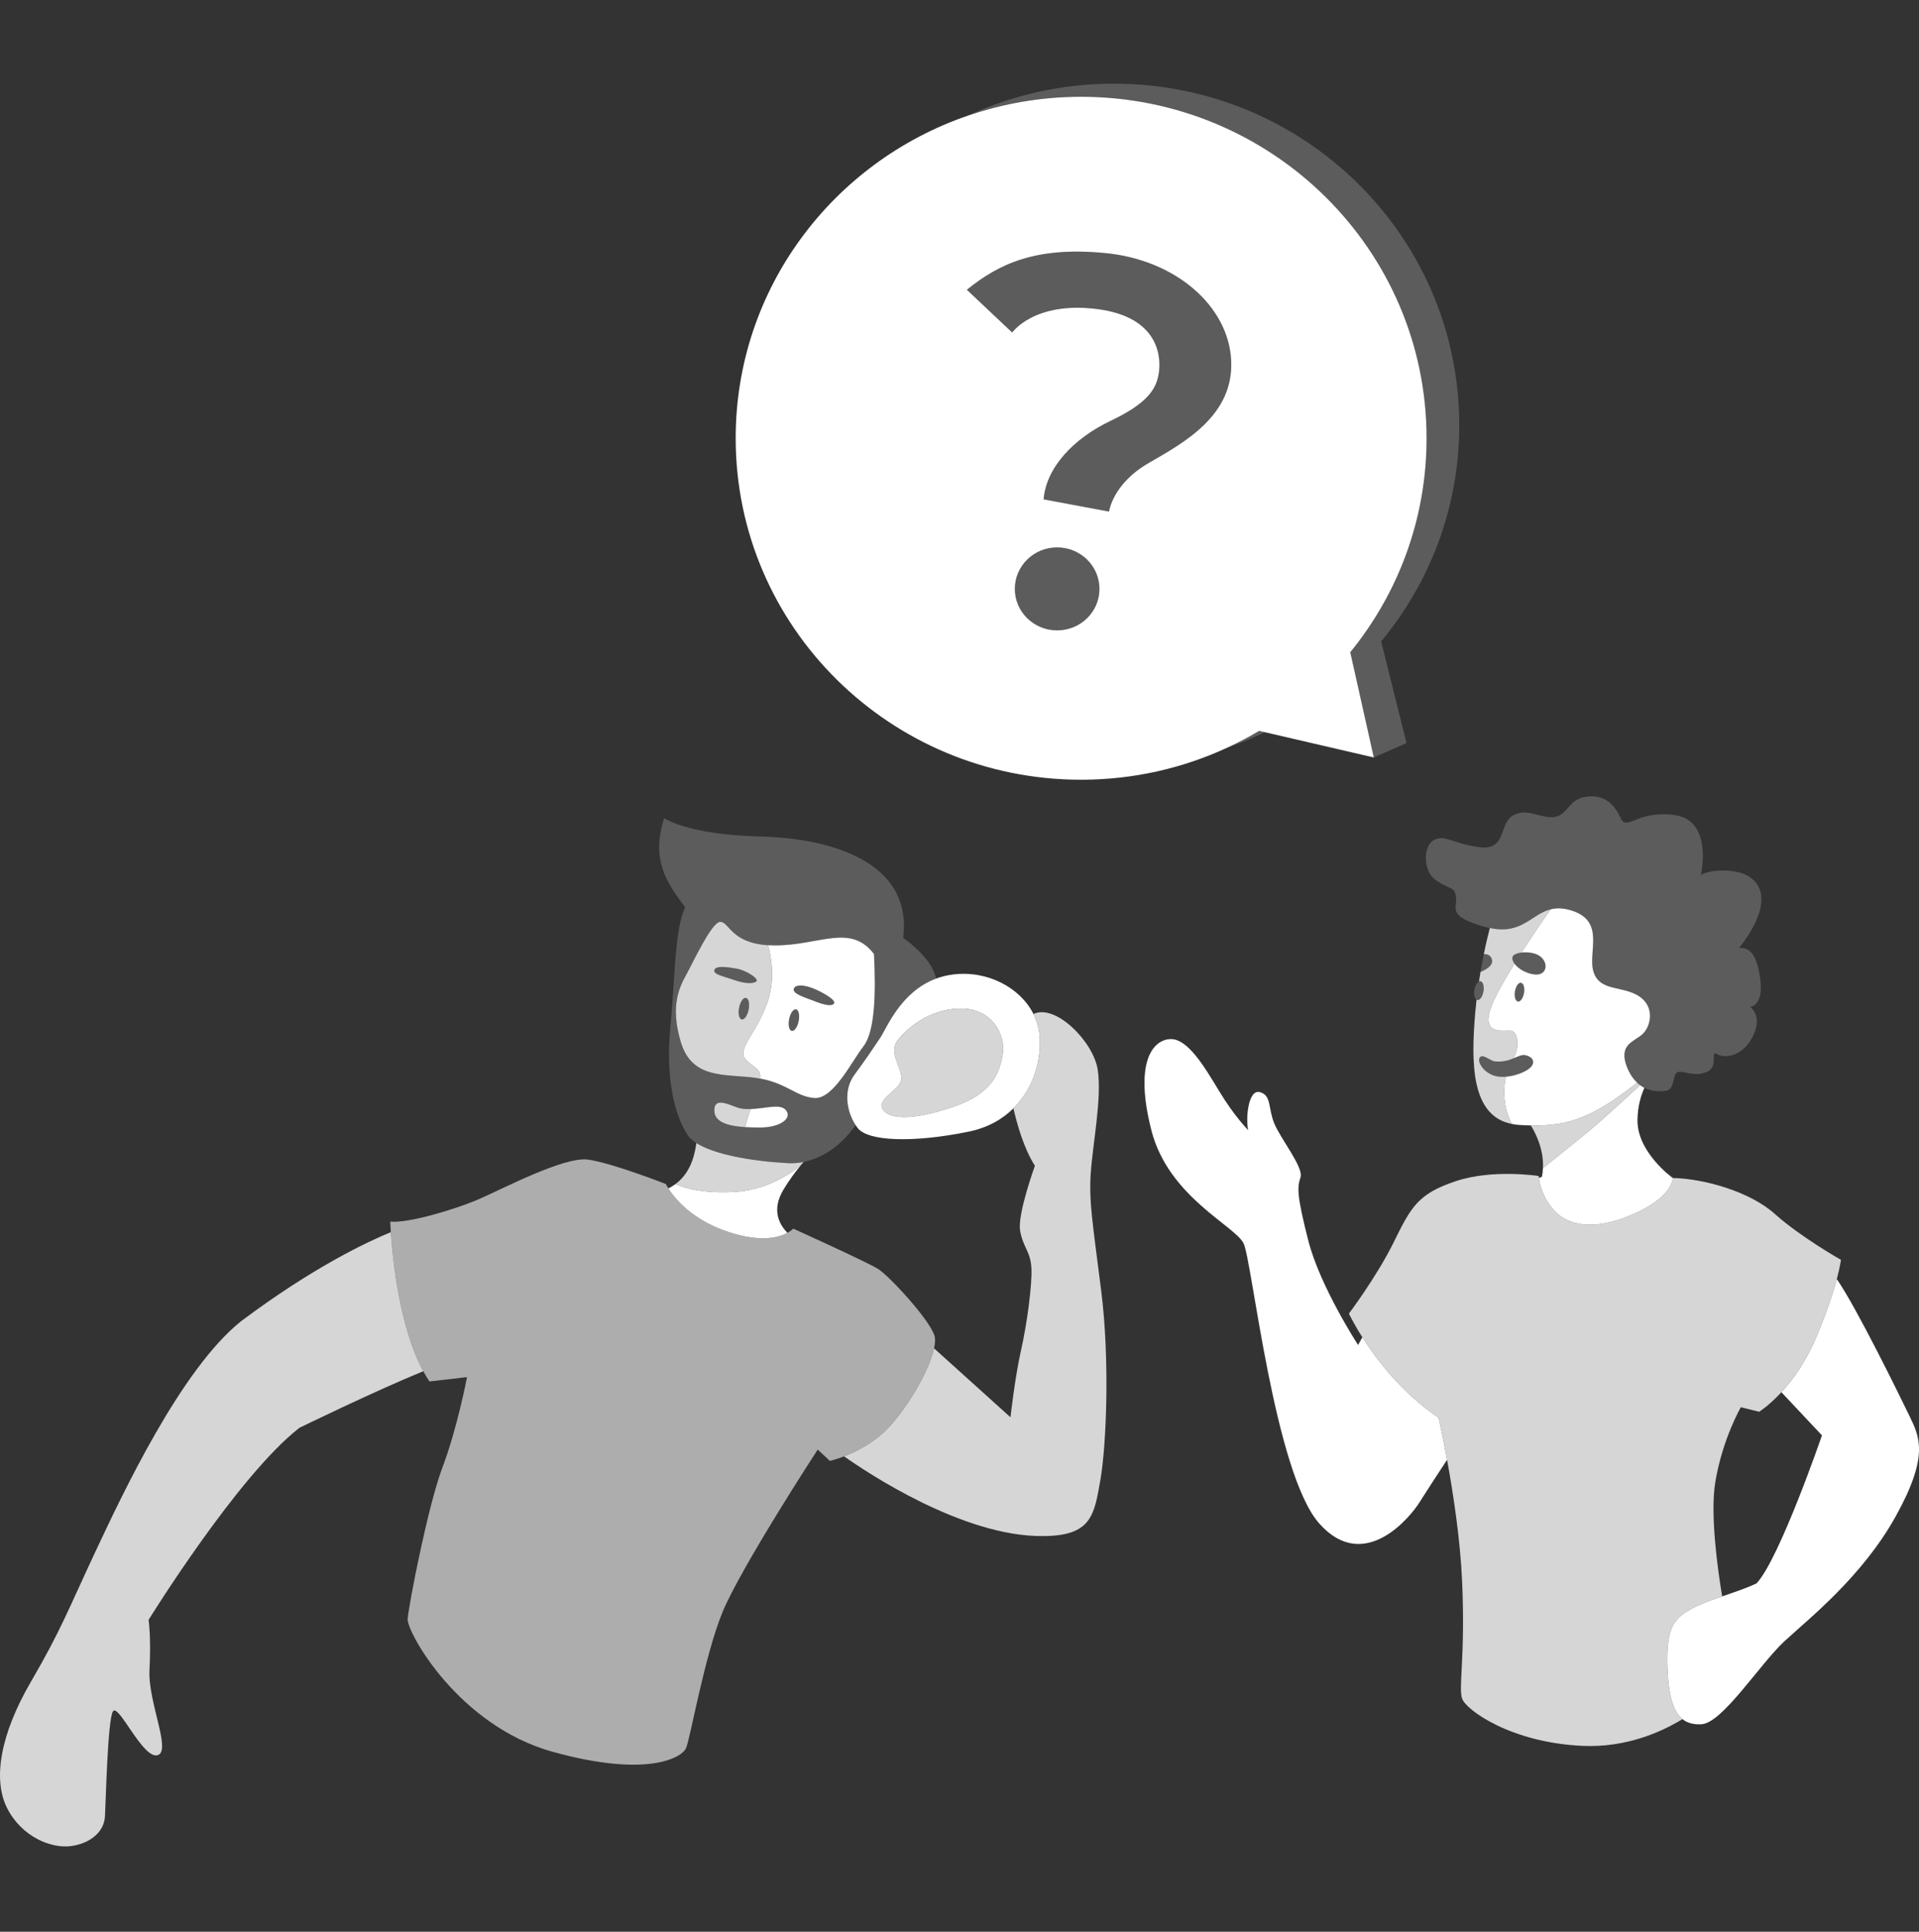 <svg fill="none" height="302" viewBox="0 0 300 302" width="300" xmlns="http://www.w3.org/2000/svg" xmlns:xlink="http://www.w3.org/1999/xlink"><rect x="0" y="0" width="300" height="302" fill="#333333" stroke="none"/><clipPath id="a"><path d="m 0 .7 h 300 v 300.35 h -300 z"/></clipPath><g clip-path="url(#a)" fill="#fff"><path d="m 113.92 192.62 c 5.07 1.66 7.89 .83 9.19 .12 -1.16 -1.16 -2.63 -3.48 -.6 -6.81 .91 -1.49 1.83 -2.73 2.67 -3.75 -2.11 1.7 -5.72 3.91 -10.44 4.16 -4.7 .25 -7.59 -.55 -9.15 -1.22 -.39 .29 -.76 .51 -1.11 .66 .91 1.45 3.6 4.93 9.44 6.84 z"/><path d="m 170.52 183.47 c .27 -4.5 1.77 -11.74 1.09 -16.24 -.66 -4.32 -6.55 -10.36 -10.05 -8.71 .47 .92 .78 1.92 .91 2.97 .45 3.78 -.71 8.49 -4.04 11.78 .56 2.45 1.63 6.29 3.36 8.98 0 0 -2.73 7.51 -2.32 10.1 s 1.64 3.28 1.77 5.87 c .14 2.59 -.68 8.74 -1.64 12.97 -.95 4.23 -1.63 10.38 -1.63 10.38 l -11.95 -10.78 c -.71 3.28 -3.79 8.73 -6.87 12.14 -2.29 2.54 -5.21 3.99 -7.19 4.75 3.43 2.43 18.56 12.58 31.05 12.46 7.64 0 8.05 -3.28 9.01 -8.74 .95 -5.46 1.5 -18.84 .13 -29.63 -1.36 -10.79 -1.91 -13.79 -1.64 -18.29 z" opacity=".8"/><path d="m 37.69 206.55 c -9.41 7.51 -18.55 27.03 -22.78 36.04 -4.23 9.02 -5.32 12.16 -10.09 20.35 s -6 15.29 -3.68 19.79 c 2.32 4.51 6.95 6.29 9.95 5.88 s 5.18 -2.19 5.32 -4.65 c .14 -2.45 .41 -14.88 1.23 -16.38 s 4.63 7.37 6.95 6.83 c 2.32 -.55 -1.5 -8.33 -1.22 -13.39 .27 -5.05 -.14 -7.78 -.14 -7.78 s 13.91 -22.52 23.59 -30.03 c 0 0 11.72 -5.72 19.35 -8.84 -3.73 -6.85 -4.8 -17.65 -5.07 -21.74 -3.56 1.46 -12.07 5.42 -23.41 13.92 z" opacity=".8"/><path d="m 146.1 208.87 c -.68 -2.46 -7.09 -9.42 -8.86 -10.51 s -13.23 -6.28 -13.23 -6.28 -.28 .31 -.9 .66 c -1.3 .71 -4.12 1.54 -9.19 -.12 -5.84 -1.91 -8.53 -5.39 -9.44 -6.84 -.26 -.41 -.38 -.67 -.38 -.67 s -8.32 -3.27 -12.14 -3.82 c -3.81 -.55 -13.77 4.78 -17.32 6.28 -3.54 1.5 -10.77 3.69 -13.63 3.41 0 0 .02 .61 .09 1.65 .27 4.09 1.34 14.89 5.07 21.74 .31 .56 .63 1.1 .97 1.6 l 5.87 -.68 s -1.5 7.92 -3.82 14.06 -5.32 21.71 -5.46 23.76 c -.13 2.04 7.91 16.65 22.64 20.75 14.73 4.09 20.19 .96 20.87 -.55 .68 -1.5 2.86 -14.33 5.72 -21.3 2.87 -6.96 14.87 -25.39 14.87 -25.39 l 1.91 1.77 s .9 -.2 2.22 -.71 c 1.98 -.76 4.9 -2.21 7.19 -4.75 3.08 -3.41 6.15 -8.87 6.87 -12.14 .18 -.78 .22 -1.45 .08 -1.92 z" opacity=".6"/><path d="m 114.74 186.34 c 4.72 -.25 8.33 -2.46 10.44 -4.16 .15 -.18 .29 -.35 .43 -.51 -.8 .15 -1.65 .22 -2.55 .17 -5.93 -.34 -11.48 -1.41 -14.2 -3.14 -.18 1.38 -.59 3.12 -1.49 4.5 -.56 .88 -1.19 1.48 -1.78 1.92 1.56 .67 4.45 1.47 9.15 1.22 z" opacity=".8"/><path d="m 140.38 162.59 c -1.5 1.91 .41 3.95 .54 5.87 .14 1.91 -4.09 3.27 -2.86 5.05 1.22 1.77 5.73 1.36 11.18 -.55 5.46 -1.91 6.96 -4.78 7.5 -8.05 .55 -3.28 -1.77 -7.39 -6.82 -7.24 -4.63 .14 -8.04 3 -9.54 4.92 z" opacity=".8"/><path d="m 162.47 161.49 c -.13 -1.05 -.44 -2.04 -.91 -2.97 -2.08 -4.14 -7.23 -6.86 -12.59 -6.17 -.96 .12 -1.83 .34 -2.64 .64 -5.53 2.06 -7.73 7.76 -8.68 9.19 -1.09 1.63 -2.18 3.27 -4.09 5.87 -1.77 2.4 -1.2 5.74 .2 7.85 .11 .16 .22 .32 .34 .48 1.64 2.04 8.6 2.32 17.32 .54 2.99 -.61 5.29 -1.94 7.01 -3.65 3.33 -3.29 4.49 -8 4.04 -11.78 z m -5.73 3.42 c -.54 3.27 -2.04 6.14 -7.5 8.05 -5.45 1.91 -9.95 2.32 -11.18 .55 -1.23 -1.78 3 -3.14 2.86 -5.05 -.13 -1.92 -2.04 -3.96 -.54 -5.88 1.5 -1.91 4.91 -4.77 9.54 -4.91 5.05 -.15 7.37 3.96 6.82 7.24 z"/><path d="m 134.99 163.57 c 1.84 -2.35 1.94 -8.6 1.64 -14.43 -3.69 -4.82 -8.49 -1.34 -15.45 -1.34 -.39 0 -.76 -.01 -1.11 -.03 .52 1.89 1.05 5.05 .09 8.33 -1.54 5.22 -5.12 7.88 -3.58 9.52 1.4 1.5 2.44 1.39 2.23 2.99 4.19 .76 5.71 2.86 8.51 3.05 2.96 .21 5.83 -5.73 7.67 -8.09 z m -10.89 -9.01 c .25 -.66 1.48 -.61 2.86 -.1 s 3.78 1.85 3.43 2.41 c -.36 .56 -1.79 .15 -3.07 -.36 s -3.53 -1.14 -3.22 -1.95 z m .78 4.92 c -.14 .93 -.61 1.69 -1.04 1.69 -.42 0 -.65 -.76 -.5 -1.69 .15 -.94 .61 -1.69 1.04 -1.69 .42 0 .65 .75 .5 1.69 z"/><path d="m 141.19 146.61 c 1.5 -11.74 -11.04 -15.56 -22.36 -15.84 -11.32 -.27 -15 -2.86 -15 -2.86 -2.05 6.41 .27 9.96 3.27 13.92 -.11 .26 -.21 .52 -.31 .8 -1.31 3.79 -1.25 9.91 -2.01 18.18 -.35 3.8 -.2 6.94 .22 9.49 .44 2.75 1.19 4.8 1.96 6.23 .18 .35 .37 .66 .55 .94 .3 .44 .76 .85 1.36 1.23 2.71 1.73 8.26 2.8 14.19 3.14 .9 .05 1.76 -.02 2.56 -.17 .08 -.02 .16 -.05 .25 -.07 4.16 -.92 6.86 -4.21 7.89 -5.7 -1.4 -2.11 -1.97 -5.45 -.2 -7.85 1.91 -2.6 3 -4.24 4.09 -5.87 .95 -1.43 3.15 -7.13 8.68 -9.19 -.55 -3.23 -5.14 -6.38 -5.14 -6.38 z m -22.36 29.66 c -.77 0 -1.57 -.01 -2.34 -.06 -2.54 -.16 -4.82 -.72 -4.82 -2.6 0 -2.46 2.86 -.51 4.19 -.31 .5 .08 .99 .1 1.48 .08 2.36 -.06 4.55 -.89 5.48 .13 1.12 1.23 -.72 2.76 -3.99 2.76 z m 16.16 -12.7 c -1.84 2.36 -4.71 8.3 -7.67 8.09 -2.8 -.19 -4.32 -2.29 -8.51 -3.05 -.26 -.04 -.52 -.08 -.8 -.12 -4.81 -.61 -9.82 .21 -11.56 -5.53 -1.74 -5.73 -.2 -8.7 .82 -10.55 1.02 -1.84 3.99 -8.29 5.32 -8.29 1.45 0 1.63 3.28 7.48 3.65 .35 .02 .72 .04 1.11 .04 6.96 0 11.76 -3.49 15.45 1.33 .3 5.84 .2 12.08 -1.64 14.44 z" opacity=".2"/><path d="m 116.58 165.62 c -1.53 -1.64 2.05 -4.3 3.58 -9.52 .96 -3.28 .43 -6.44 -.09 -8.33 -5.85 -.37 -6.03 -3.65 -7.48 -3.65 -1.33 0 -4.3 6.45 -5.32 8.29 -1.02 1.85 -2.56 4.82 -.82 10.55 1.74 5.74 6.75 4.92 11.56 5.53 .28 .04 .54 .08 .8 .13 .21 -1.61 -.83 -1.5 -2.23 -3 z m -4.91 -13.92 c .15 -.82 2.1 -.51 3.53 -.26 1.43 .26 3.42 1.54 3.07 1.95 -.36 .4 -1.69 .46 -3.43 -.16 -1.74 -.61 -3.29 -.88 -3.17 -1.53 z m 3.85 5.99 c .14 -.94 .61 -1.69 1.03 -1.69 .43 0 .66 .75 .51 1.69 -.15 .93 -.61 1.69 -1.04 1.69 s -.65 -.76 -.5 -1.69 z" opacity=".8"/><path d="m 118.83 176.27 c 3.27 0 5.11 -1.53 3.99 -2.76 -.93 -1.02 -3.12 -.19 -5.48 -.13 -.33 .98 -.63 1.95 -.85 2.83 .77 .05 1.57 .06 2.34 .06 z"/><path d="m 115.86 173.3 c -1.33 -.2 -4.19 -2.15 -4.19 .31 0 1.88 2.28 2.44 4.82 2.6 .22 -.88 .52 -1.85 .85 -2.83 -.49 .02 -.98 0 -1.48 -.08 z" opacity=".8"/><path d="m 223.02 68.51 c 0 12.67 -4.47 24.3 -11.93 33.46 l 3.68 16.45 5.11 -2.26 -3.96 -15.88 c 7.63 -9.21 12.21 -20.98 12.21 -33.81 0 -29.49 -24.18 -53.39 -54 -53.39 -8.16 0 -15.89 1.8 -22.82 5 5.55 -1.91 11.5 -2.95 17.7 -2.95 29.83 0 54.01 23.9 54.01 53.38 z" opacity=".2"/><path d="m 191.9 116.87 c 2 -.69 3.95 -1.49 5.84 -2.4 l -.89 -.21 c -1.59 .96 -3.25 1.82 -4.95 2.61 z" opacity=".2"/><path d="m 223.02 68.51 c 0 -29.48 -24.18 -53.38 -54.01 -53.38 -6.2 0 -12.15 1.05 -17.7 2.95 -21.13 7.24 -36.3 27.08 -36.3 50.43 0 29.49 24.18 53.39 54 53.39 8.19 0 15.94 -1.81 22.89 -5.03 1.7 -.79 3.35 -1.65 4.95 -2.61 l .89 .21 17.03 3.95 -3.68 -16.45 c 7.46 -9.16 11.93 -20.79 11.93 -33.46 z m -64.37 23.56 c 0 -3.59 2.96 -6.49 6.61 -6.49 3.66 0 6.62 2.9 6.62 6.49 0 3.58 -2.96 6.48 -6.62 6.48 -3.65 0 -6.61 -2.9 -6.61 -6.48 z m 21 -19.73 c -5.73 3.27 -6.27 7.64 -6.27 7.64 l -10.23 -1.91 c .41 -5.05 4.77 -9.56 10.5 -12.29 s 7.09 -4.91 7.5 -7.37 .14 -8.87 -9.68 -10.1 -13.23 3.68 -13.23 3.68 l -7.09 -6.69 c 4.91 -3.96 10.64 -6.82 21.69 -5.73 11.04 1.09 19.22 8.33 19.63 16.79 .41 8.47 -7.09 12.7 -12.82 15.98 z"/><path d="m 171.47 48.31 c 9.82 1.22 10.09 7.64 9.68 10.1 s -1.77 4.64 -7.5 7.37 -10.09 7.24 -10.5 12.29 l 10.23 1.91 s .55 -4.37 6.27 -7.64 c 5.73 -3.28 13.23 -7.51 12.82 -15.98 -.41 -8.46 -8.59 -15.7 -19.64 -16.79 -11.04 -1.09 -16.77 1.77 -21.68 5.73 l 7.09 6.69 s 3.41 -4.91 13.23 -3.68 z" opacity=".2"/><path d="m 165.26 85.58 c -3.65 0 -6.61 2.9 -6.61 6.49 0 3.58 2.96 6.48 6.61 6.48 3.66 0 6.62 -2.9 6.62 -6.48 0 -3.59 -2.96 -6.49 -6.62 -6.49 z" opacity=".2"/><path d="m 212.98 209.07 l -.67 1.2 s -5.93 -9.11 -7.77 -16.28 -1.74 -8.4 -1.23 -9.93 c .51 -1.54 -3.06 -5.94 -4.09 -8.4 -1.02 -2.46 -.41 -4.4 -2.25 -4.92 -1.84 -.51 -2.25 4.1 -1.84 5.94 0 0 -2.15 -2.15 -4.5 -6.04 s -5.01 -8.4 -7.77 -8.19 c -2.76 .2 -5.52 3.79 -2.87 14.23 2.66 10.45 13.1 14.95 14.43 17.72 1.33 2.76 4.8 35.94 11.86 43.82 7.06 7.89 14.32 -1.22 15.65 -3.38 .79 -1.27 2.79 -4.33 4.29 -6.62 -.72 -3.95 -1.32 -6.58 -1.32 -6.58 -5.81 -3.94 -9.73 -9.12 -11.92 -12.58 z"/><path d="m 255.17 189.89 c 6.44 -2.76 6.34 -5.73 6.34 -5.73 s -5.62 -4 -5.52 -9.12 c .04 -2.08 .52 -3.73 1.08 -4.97 -.23 -.11 -.46 -.25 -.68 -.42 -2.5 2.31 -6.25 5.74 -8.07 7.24 -2.18 1.79 -5.59 4.52 -7.11 5.73 -.02 .44 -.06 .88 -.15 1.33 l -.48 .23 c .18 1.45 .91 3.59 2.62 5.3 1.84 1.85 5.53 3.18 11.97 .41 z"/><path d="m 235.4 168.33 c -.5 .03 -1 .02 -1.47 -.08 -1.98 -.41 -3.07 -2.32 -2.59 -2.93 .48 -.62 1.64 .54 2.32 .61 1.27 .13 2.17 -.15 2.89 -.45 1.02 -1.48 .88 -4.36 -.51 -4.36 -1.43 0 -5.01 .72 -2.45 -4.81 .74 -1.6 1.9 -3.61 3.17 -5.66 -.25 -.35 -.39 -.71 -.31 -1.03 .09 -.36 .67 -.61 1.4 -.7 1.69 -2.62 3.42 -5.14 4.57 -6.76 -3.03 .74 -4.5 4 -9.51 2.92 -.26 .99 -.6 2.39 -.94 4.08 .55 -.01 1.14 .17 1.28 .93 .15 .87 -.89 1.48 -1.8 1.85 -.09 .49 -.17 1 -.24 1.51 .06 -.03 .12 -.05 .18 -.05 .4 0 .64 .66 .54 1.47 -.11 .81 -.51 1.47 -.91 1.47 -.07 0 -.13 -.02 -.19 -.06 -.07 .68 -.15 1.37 -.21 2.07 -.68 7.98 -.6 16.13 5.72 17.36 -1.33 -2.51 -1.37 -5.31 -.94 -7.38 z" opacity=".8"/><path d="m 256.39 169.65 c -.15 -.11 -.3 -.24 -.45 -.38 -6.87 5.38 -10.7 6.82 -16.62 6.68 .88 1.43 2.03 3.87 1.89 6.67 1.52 -1.21 4.93 -3.94 7.11 -5.73 1.82 -1.5 5.57 -4.93 8.07 -7.24 z" opacity=".8"/><path d="m 256.3 155.79 c -2.56 -1.74 -6.14 -.72 -7.16 -3.79 -1.03 -3.07 2.04 -8.09 -3.69 -9.72 -1.21 -.35 -2.18 -.33 -3.03 -.12 -1.15 1.62 -2.88 4.14 -4.57 6.76 .98 -.12 2.23 .04 2.97 .63 1.29 1.02 1.02 2.93 -.82 2.8 -1.3 -.1 -2.64 -.87 -3.24 -1.7 -1.27 2.05 -2.43 4.06 -3.17 5.65 -2.56 5.53 1.02 4.82 2.45 4.82 1.39 0 1.53 2.88 .51 4.36 .78 -.31 1.35 -.65 1.95 -.51 1.16 .28 1.57 1.1 .75 1.92 -.63 .62 -2.24 1.32 -3.85 1.44 -.43 2.07 -.39 4.87 .94 7.38 .33 .07 .67 .13 1.03 .15 .68 .05 1.32 .08 1.95 .09 5.92 .14 9.76 -1.3 16.62 -6.68 -.55 -.52 -1.07 -1.23 -1.49 -2.21 -.46 -1.08 -.57 -1.88 -.47 -2.5 .22 -1.45 1.62 -1.94 2.62 -2.73 1.43 -1.12 2.25 -4.3 -.3 -6.04 z m -18.03 -.68 c -.11 .81 -.51 1.47 -.91 1.47 s -.64 -.66 -.54 -1.47 .51 -1.47 .91 -1.47 .64 .66 .54 1.47 z"/><path d="m 275.22 153.44 c -.41 -3.89 -1.54 -5.43 -3.38 -5.22 0 0 4.61 -5.33 3.28 -9.12 s -7.57 -3.28 -9.21 -2.35 c 0 0 1.94 -8.5 -4.09 -9.32 -6.04 -.82 -7.47 2.66 -8.49 .41 s -2.66 -3.69 -5.42 -3.28 -2.86 2.97 -5.01 3.18 c -2.15 .2 -4.3 -1.54 -6.45 -.21 -.09 .06 -.17 .13 -.26 .2 -1.78 1.49 -.84 5.21 -4.85 4.72 -4.19 -.52 -5.42 -2.05 -7.16 -1.13 s -1.64 4.71 0 6.04 c 1.5 1.22 2.64 1.33 3.06 1.81 .04 .04 .08 .09 .11 .14 1.2 2.39 -2.15 3.68 4.91 5.63 .23 .06 .44 .1 .66 .14 5 1.08 6.47 -2.18 9.5 -2.92 .85 -.21 1.82 -.23 3.04 .12 5.72 1.64 2.65 6.65 3.68 9.73 1.02 3.07 4.6 2.04 7.16 3.78 2.55 1.75 1.74 4.92 .3 6.05 -1 .78 -2.39 1.28 -2.62 2.72 -.1 .62 .01 1.42 .48 2.5 .42 .98 .93 1.69 1.48 2.22 .15 .13 .3 .26 .45 .37 .23 .17 .45 .31 .68 .42 1.19 .6 2.42 .58 3.32 .47 1.64 -.2 .92 -2.87 2.05 -2.97 1.12 -.1 2.45 .82 4.39 0 1.95 -.82 .41 -3.48 1.64 -2.76 1.23 .71 3.78 .3 5.32 -2.36 1.53 -2.66 .72 -4.4 -.21 -5.02 0 0 2.05 -.1 1.64 -3.99 z" opacity=".2"/><path d="m 277.47 189.79 c -3.99 -3.59 -11.25 -5.53 -15.96 -5.63 0 0 .1 2.97 -6.34 5.73 -6.44 2.77 -10.13 1.44 -11.97 -.41 -1.71 -1.71 -2.44 -3.85 -2.62 -5.3 -.01 -.11 -.03 -.23 -.04 -.33 0 0 -7.16 -1.13 -12.99 .82 s -6.95 3.99 -9.61 9.42 -7.06 11.27 -7.06 11.27 .7 1.5 2.1 3.71 c 2.19 3.45 6.11 8.63 11.92 12.57 0 0 .6 2.63 1.32 6.58 .94 5.11 2.07 12.42 2.36 19.12 .51 11.88 -.62 16.48 0 18.23 .61 1.74 7.57 6.86 18.82 7.37 6.84 .31 12.35 -2.18 15.62 -4.18 -1.36 -1.11 -2.13 -3.45 -2.33 -7.6 -.3 -6.55 .93 -8.09 3.69 -9.62 1.36 -.76 3.07 -1.37 4.85 -1.97 -.67 -3.99 -1.92 -12.79 -1.07 -17.9 1.13 -6.76 3.99 -11.67 3.99 -11.67 l 2.86 .71 s 1.53 -.95 3.48 -3.06 c 1.69 -1.83 3.7 -4.54 5.32 -8.3 1.78 -4.15 2.78 -7.29 3.34 -9.38 .52 -1.98 .65 -3.01 .65 -3.01 s -6.34 -3.59 -10.33 -7.17 z" opacity=".8"/><path d="m 298.54 221.43 c -1.36 -2.81 -8.32 -17.07 -11.39 -21.46 -.56 2.09 -1.56 5.23 -3.34 9.38 -1.62 3.76 -3.63 6.47 -5.32 8.3 l 6.34 6.75 s -6.65 19.35 -10.23 23.14 c -1.65 .78 -3.55 1.4 -5.37 2.03 -1.78 .6 -3.49 1.21 -4.85 1.97 -2.77 1.53 -3.99 3.07 -3.69 9.62 .2 4.15 .97 6.49 2.33 7.6 .8 .64 1.79 .87 2.99 .8 3.28 -.21 9.11 -9.42 12.99 -13.01 3.89 -3.58 12.18 -10.13 17.39 -19.55 5.22 -9.42 3.68 -12.39 2.15 -15.57 z"/><path d="m 238.5 164.97 c -.6 -.14 -1.17 .2 -1.95 .51 -.72 .3 -1.62 .58 -2.89 .45 -.68 -.07 -1.84 -1.23 -2.32 -.61 -.48 .61 .61 2.52 2.59 2.93 .47 .1 .97 .11 1.47 .08 1.61 -.12 3.22 -.82 3.85 -1.44 .82 -.82 .41 -1.64 -.75 -1.92 z" opacity=".2"/><path d="m 240.82 149.55 c -.74 -.59 -1.99 -.75 -2.97 -.63 -.73 .09 -1.31 .34 -1.4 .69 -.08 .33 .06 .69 .31 1.04 .6 .83 1.94 1.6 3.24 1.7 1.84 .13 2.11 -1.78 .82 -2.8 z" opacity=".2"/><path d="m 233.25 150.09 c -.14 -.76 -.73 -.94 -1.28 -.94 -.18 .86 -.35 1.79 -.52 2.79 .91 -.37 1.96 -.98 1.8 -1.85 z" opacity=".2"/><path d="m 237.73 153.64 c -.4 0 -.81 .66 -.91 1.47 s .14 1.47 .54 1.47 .8 -.66 .91 -1.47 c .1 -.81 -.14 -1.47 -.54 -1.47 z" opacity=".2"/><path d="m 231.39 153.4 c -.06 0 -.12 .02 -.19 .05 -.33 .17 -.63 .74 -.72 1.42 s .07 1.24 .35 1.41 c .06 .04 .12 .06 .18 .06 .4 0 .81 -.66 .91 -1.47 .11 -.81 -.13 -1.47 -.53 -1.47 z" opacity=".2"/><path d="m 118.27 153.39 c .35 -.41 -1.64 -1.69 -3.07 -1.95 s -3.38 -.56 -3.53 .26 c -.12 .65 1.43 .92 3.17 1.53 1.74 .62 3.07 .56 3.43 .16 z" opacity=".2"/><path d="m 127.32 156.51 c 1.28 .51 2.71 .92 3.07 .36 .35 -.57 -2.05 -1.9 -3.43 -2.41 s -2.61 -.56 -2.86 .1 c -.31 .8 1.94 1.44 3.22 1.95 z" opacity=".2"/><path d="m 117.06 157.69 c .15 -.94 -.08 -1.69 -.51 -1.69 -.42 0 -.89 .75 -1.04 1.69 -.14 .93 .08 1.69 .51 1.69 s .89 -.76 1.04 -1.69 z" opacity=".2"/><path d="m 124.38 157.79 c -.43 0 -.89 .75 -1.04 1.69 -.15 .93 .08 1.69 .5 1.69 .43 0 .9 -.76 1.04 -1.69 .15 -.94 -.07 -1.69 -.5 -1.69 z" opacity=".2"/></g></svg>